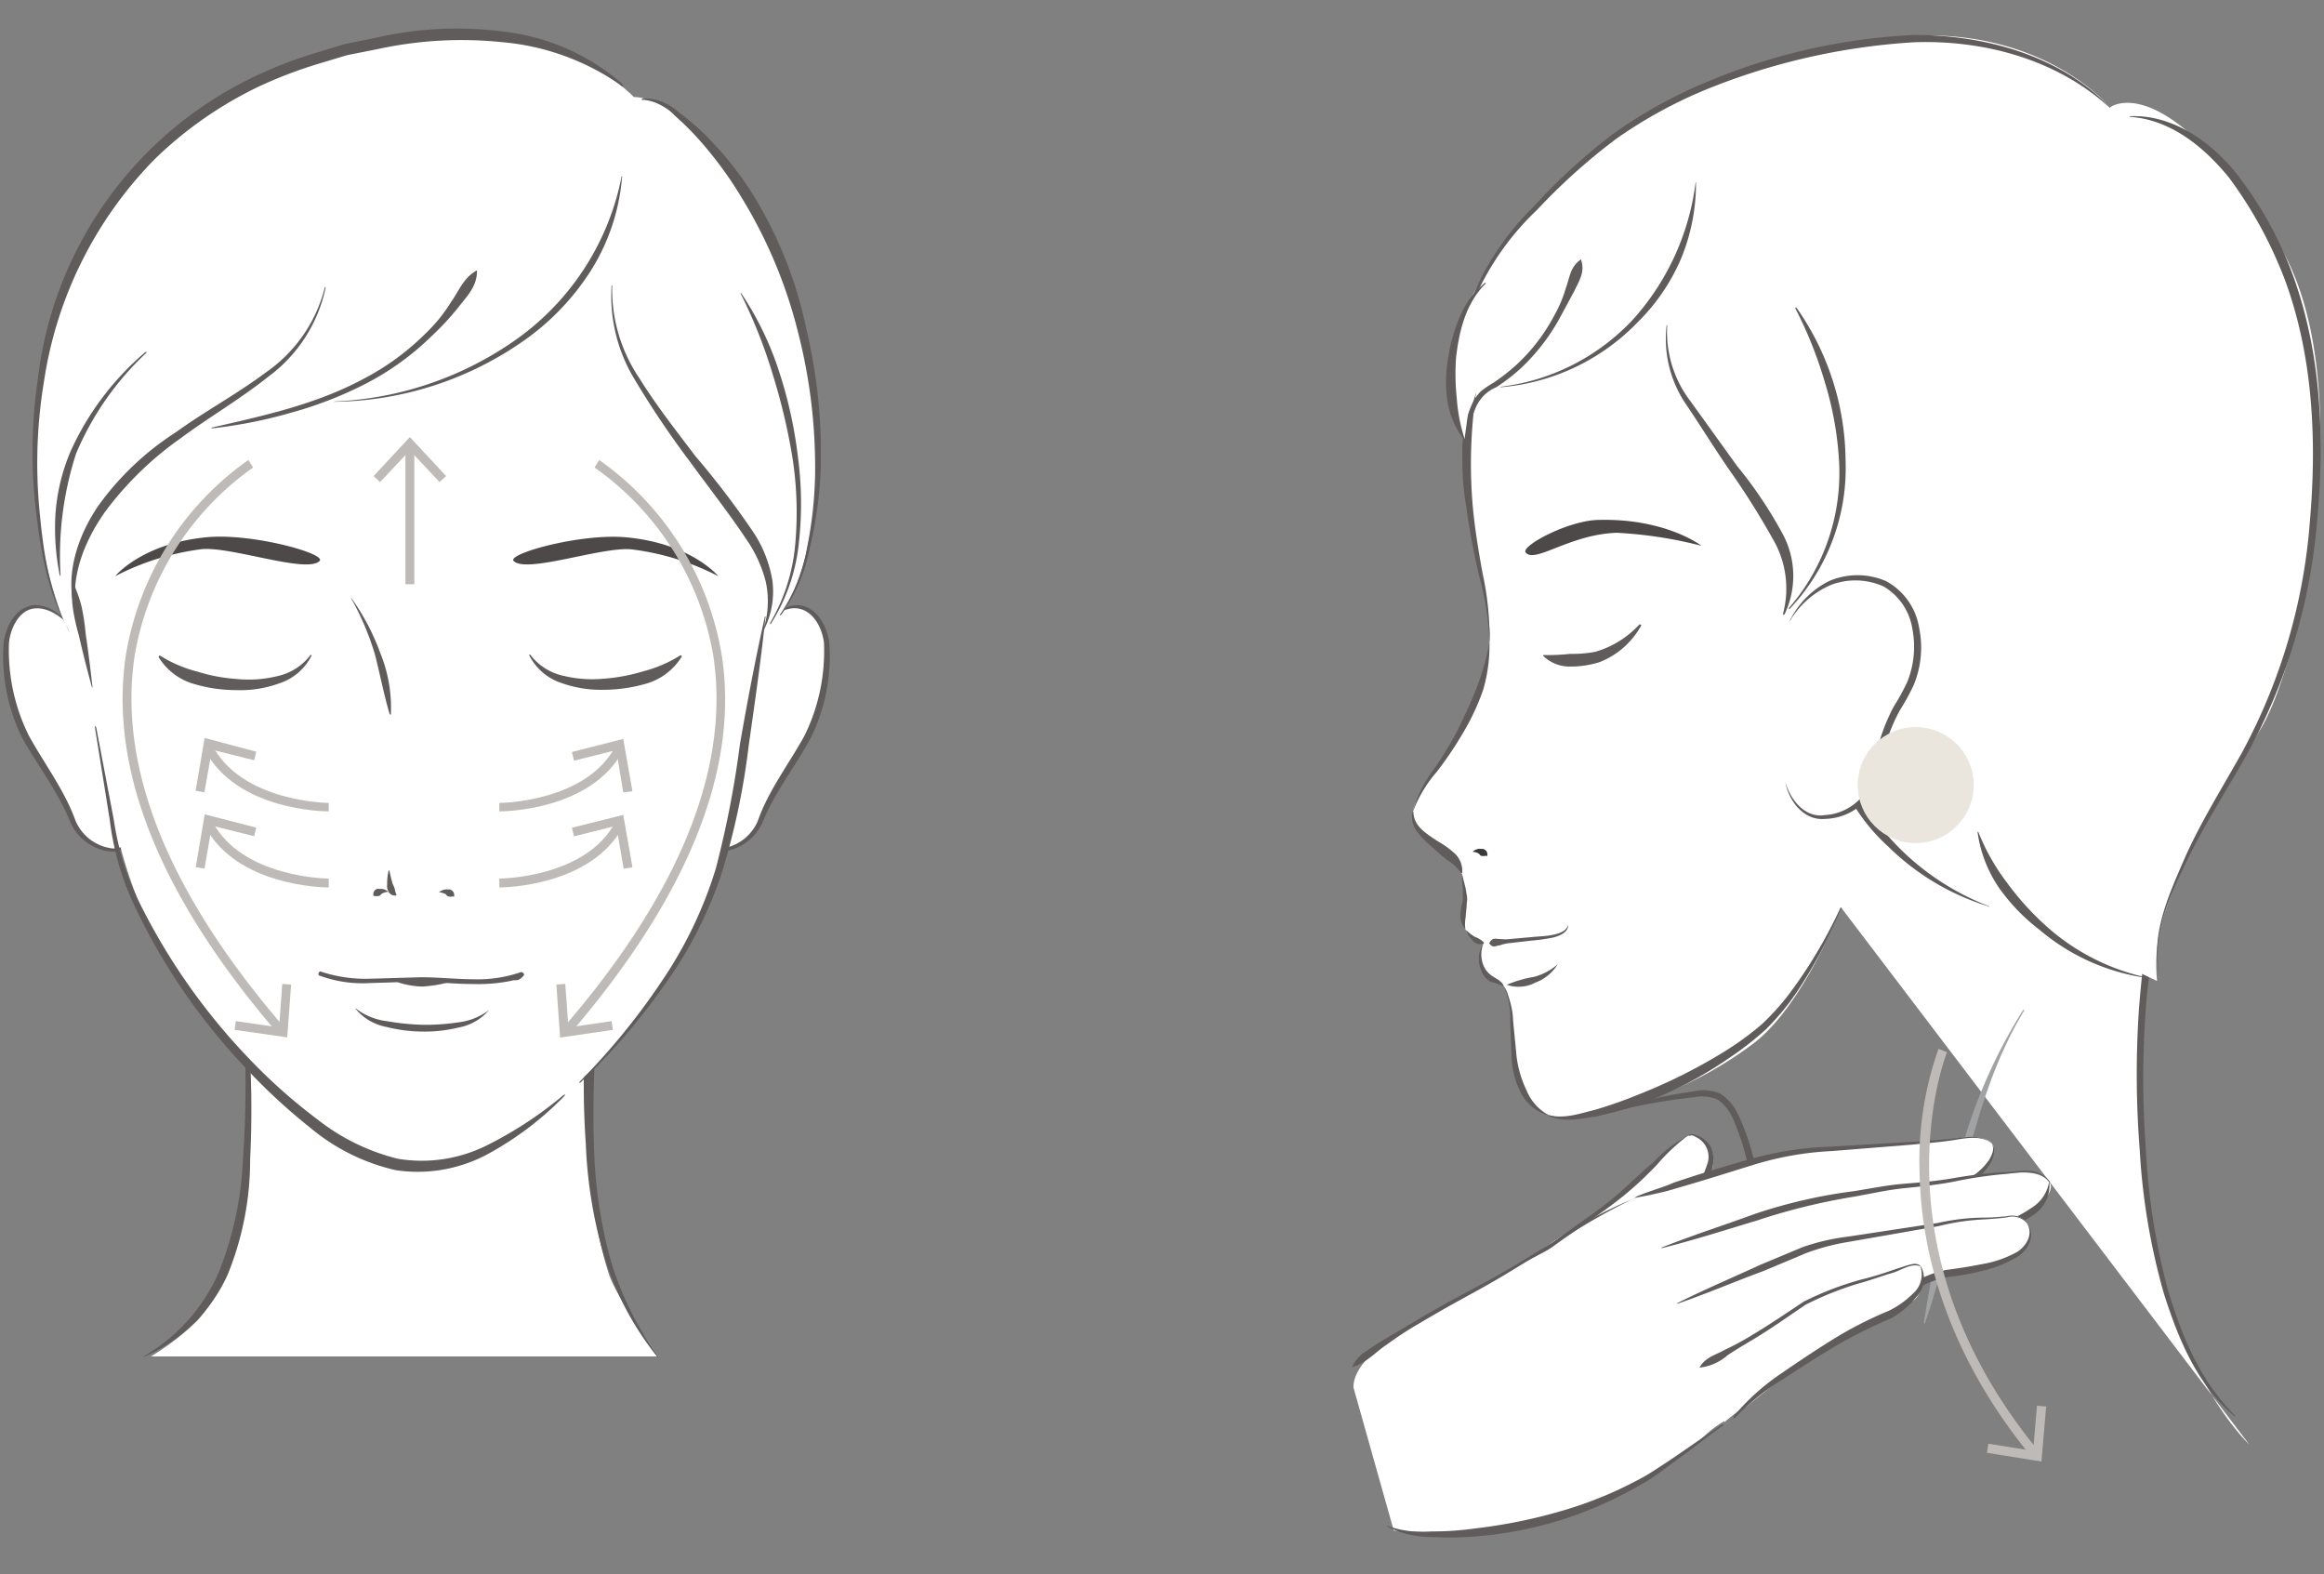 <svg xmlns="http://www.w3.org/2000/svg" xmlns:xlink="http://www.w3.org/1999/xlink" width="220" height="149" viewBox="0 0 220 149">
  <rect x="0" y="0" width="220" height="149" fill="#808080" stroke="none"/>
  <defs>
    <clipPath id="clip-path">
      <rect id="長方形_3527" data-name="長方形 3527" width="220" height="149" transform="translate(-0.3 -2.71)" fill="none"/>
    </clipPath>
    <linearGradient id="linear-gradient" x1="-39.082" y1="129.121" x2="-39.137" y2="129.121" gradientUnits="objectBoundingBox">
      <stop offset="0" stop-color="#4c4948"/>
      <stop offset="0.29" stop-color="#4c4948"/>
      <stop offset="0.68" stop-color="#565352" stop-opacity="0.729"/>
      <stop offset="1" stop-color="#5f5c5b" stop-opacity="0.102"/>
    </linearGradient>
  </defs>
  <g id="oil_STEP2" transform="translate(0.3 2.71)">
    <g id="レイヤー_1" data-name="レイヤー 1">
      <g id="グループ_3093" data-name="グループ 3093" clip-path="url(#clip-path)">
        <g id="STEP2">
          <g id="illust">
            <g id="グループ_2689" data-name="グループ 2689">
              <g id="グループ_2660" data-name="グループ 2660">
                <path id="パス_2759" data-name="パス 2759" d="M71.68,59.82s3.06-4.09,5.42-1.6c2,2.13,1.33,6.58-.32,10.79-.75,1.88-3.34,5.26-4.14,7.25-.84,2.18-2.21,4.33-4.66,4.19-2-.1-2.58-3.1-2.58-3.1" transform="translate(-0.3 -2.71)" fill="#fff"/>
                <path id="パス_2760" data-name="パス 2760" d="M65.44,77.47c.41,1.38,1.38,3.09,3,2.82a4.33,4.33,0,0,0,3.31-2.62c1-2.87,3-5.45,4.43-8.08A18.13,18.13,0,0,0,78,60.84c-.17-1.41-1-3-2.43-3.24s-2.79,1-3.8,2.12l-.08.1.07-.1c.93-1.17,2.14-2.45,3.84-2.44,1.77.17,2.67,2,2.9,3.49a17.48,17.48,0,0,1-1.78,9.13c-1.51,2.77-3.4,5.11-4.56,8a4.69,4.69,0,0,1-3.74,2.69,2.34,2.34,0,0,1-2.09-1,5.43,5.43,0,0,1-.9-2.13v-.13Z" transform="translate(-0.3 -2.71)" fill="#5f5c5b"/>
              </g>
              <g id="グループ_2661" data-name="グループ 2661">
                <path id="パス_2761" data-name="パス 2761" d="M7.17,59.82s-3.06-4.09-5.42-1.6C-.27,60.35.42,64.8,2.08,69a39.24,39.24,0,0,0,2.77,4.73,19.15,19.15,0,0,1,1.36,2.52c.84,2.18,2.21,4.33,4.67,4.19,2-.1,2.57-3.1,2.57-3.1" transform="translate(-0.3 -2.71)" fill="#fff"/>
                <path id="パス_2762" data-name="パス 2762" d="M13.42,77.47a5.31,5.31,0,0,1-.9,2.13,2.33,2.33,0,0,1-2.09,1,4.72,4.72,0,0,1-3.74-2.7c-1.16-2.92-3-5.25-4.56-8A17.48,17.48,0,0,1,.35,60.76c.23-1.5,1.14-3.31,2.9-3.49,1.71,0,2.92,1.28,3.84,2.44l.08.1-.08-.1c-1-1.08-2.33-2.25-3.8-2.12S1,59.43.85,60.83a18.19,18.19,0,0,0,1.86,8.76c1.43,2.62,3.4,5.2,4.43,8.07a4.34,4.34,0,0,0,3.31,2.62c1.59.27,2.55-1.44,3-2.82v-.12Z" transform="translate(-0.3 -2.71)" fill="#5f5c5b"/>
              </g>
              <path id="パス_2763" data-name="パス 2763" d="M57.65,120.64A37.49,37.49,0,0,1,55.93,110a98.72,98.72,0,0,1,3.46-32H19s5.39,9.44,4.37,32c-.29,6.33-1.44,11.31-4.68,15a24.92,24.92,0,0,1-4.4,3.39H62.34S58.47,123,57.65,120.64Z" transform="translate(-0.3 -2.71)" fill="#fff"/>
              <path id="パス_2764" data-name="パス 2764" d="M13.69,128.33a17,17,0,0,0,7.06-8A32.49,32.49,0,0,0,23,109.72a101.1,101.1,0,0,0-.87-22c0-.08,0-.15,0-.16a.3.3,0,0,1,.07.14,94.7,94.7,0,0,1,1.48,22,28.82,28.82,0,0,1-2.12,10.93,15.28,15.28,0,0,1-7.81,7.74c-.07,0-.15.05-.16,0S13.62,128.37,13.69,128.33Z" transform="translate(-0.3 -2.71)" fill="#5f5c5b"/>
              <path id="パス_2765" data-name="パス 2765" d="M57.3,86.75c-.37,3.57-.7,7.13-.87,10.7s-.34,7.13-.21,10.7a45.37,45.37,0,0,0,1.43,10.56,29,29,0,0,0,4.63,9.59c0,.06.07.13,0,.14s-.07,0-.12-.09a28.83,28.83,0,0,1-5-9.52,44.1,44.1,0,0,1-1.71-10.65,77.711,77.711,0,0,1,0-10.79A69.682,69.682,0,0,1,57.2,86.73c0-.08,0-.14.08-.14S57.31,86.67,57.3,86.75Z" transform="translate(-0.3 -2.71)" fill="#5f5c5b"/>
              <path id="パス_2766" data-name="パス 2766" d="M60,9.19S51.54-.29,32,4.89C17.39,8.76,10.25,18.39,8,23.14c-3,6.53-9.27,23.73.88,41.75l62.27-4s4-1.29,5.6-10.67c1.2-6.94.81-18.5-3-26.07-3.31-6.62-6.49-10.54-8.92-12.59C61.91,9,60,9.19,60,9.19Z" transform="translate(-0.3 -2.71)" fill="#fff"/>
              <path id="パス_2767" data-name="パス 2767" d="M40.75,8.93C69.35,11,75.65,30.58,74.69,45,74,55.32,72,59.52,71.26,66c-.62,5.44-2.12,15.71-5.62,22.6a53.88,53.88,0,0,1-12.16,15c-7.53,6.48-9.86,7.2-14.32,7-4.77-.18-11.68-5.84-17.31-11.65A43.28,43.28,0,0,1,11.26,79.6C9.73,73.52,7.18,60.92,5.35,52.38c-1.56-7.22-1.46-15.93,1.37-22.6C10.45,21,19.48,7.42,40.75,8.93Z" transform="translate(-0.3 -2.71)" fill="#fff"/>
              <g id="グループ_2664" data-name="グループ 2664">
                <path id="パス_2768" data-name="パス 2768" d="M6.89,55.09a12.68,12.68,0,0,1,.85,2.4A20.76,20.76,0,0,1,8.11,60c.25,1.66.45,3.32.64,5v.05c0,.05-.05,0-.05,0-.44-1.63-.86-3.25-1.23-4.89a20.2,20.2,0,0,1-.55-2.45,11.91,11.91,0,0,1-.09-2.53h0Z" transform="translate(-0.3 -2.71)" fill="#5f5c5b"/>
                <path id="パス_2769" data-name="パス 2769" d="M9.12,68.92l1.65,8.66a26.41,26.41,0,0,0,2.66,8.31,59.31,59.31,0,0,0,10.09,14.25,52,52,0,0,0,6.51,5.8,20.09,20.09,0,0,0,7.63,3.74,13.78,13.78,0,0,0,8.29-1.2,36.709,36.709,0,0,0,7.31-4.76c.11-.09.21-.13.23-.11s-.05.11-.14.21a30.32,30.32,0,0,1-7.07,5.36,14,14,0,0,1-8.82,1.58,19.25,19.25,0,0,1-8.07-4,55.741,55.741,0,0,1-6.5-6.07,58.52,58.52,0,0,1-10-14.62,26.36,26.36,0,0,1-2.5-8.47L9,68.94v-.25A.418.418,0,0,1,9.12,68.92Z" transform="translate(-0.3 -2.71)" fill="#5f5c5b"/>
                <path id="パス_2770" data-name="パス 2770" d="M54.91,102.35A63.86,63.86,0,0,0,62.56,93a39.62,39.62,0,0,0,5.2-10.78,94.7,94.7,0,0,0,2.29-11.81c.7-4,1.44-7.94,2.32-11.88,0-.09,0-.16.08-.16s0,.08,0,.17c-.42,4-1,8-1.57,12a68.85,68.85,0,0,1-2.49,11.89,38.84,38.84,0,0,1-5.5,10.81A61.26,61.26,0,0,1,55,102.42c-.07.06-.13.1-.15.08S54.85,102.42,54.91,102.35Z" transform="translate(-0.3 -2.71)" fill="#5f5c5b"/>
                <path id="パス_2771" data-name="パス 2771" d="M6.47,59.59C4.47,56.06,3.82,52,3.36,48a47.58,47.58,0,0,1,.22-12.1A36.4,36.4,0,0,1,24,7.29a40.77,40.77,0,0,1,5.68-2.22l2.92-.89,3-.61A34.31,34.31,0,0,1,47.74,3,20.72,20.72,0,0,1,58.81,7.85c.13.13.21.27.18.3s-.17,0-.31-.15A23.1,23.1,0,0,0,47.62,4a37.3,37.3,0,0,0-11.83.64l-2.93.58L30,6.08a42.521,42.521,0,0,0-5.56,2.14A37.23,37.23,0,0,0,14.71,15,38,38,0,0,0,4.18,36a47.429,47.429,0,0,0-.47,12c.36,4,.9,8.05,2.76,11.64l.16.29Z" transform="translate(-0.3 -2.71)" fill="#5f5c5b"/>
                <path id="パス_2772" data-name="パス 2772" d="M60.86,9.32a4.72,4.72,0,0,1,3.26,1.2,24,24,0,0,1,2.66,2.27,31.84,31.84,0,0,1,4.38,5.44,39.36,39.36,0,0,1,5.17,12.91,50.47,50.47,0,0,1,1.34,13.8,38,38,0,0,1-1,6.87A16,16,0,0,1,74,58.13c-.06.08-.13.13-.16.11s0-.1.08-.19a16.07,16.07,0,0,0,2.5-6.32,38,38,0,0,0,.74-6.81,51.31,51.31,0,0,0-1.64-13.57,45.32,45.32,0,0,0-5.25-12.54,36.56,36.56,0,0,0-4-5.48,26.212,26.212,0,0,0-2.42-2.41,4.6,4.6,0,0,0-2.91-1.47h-.2C60.73,9.45,60.75,9.35,60.86,9.32Z" transform="translate(-0.3 -2.71)" fill="#5f5c5b"/>
                <g id="グループ_2663" data-name="グループ 2663">
                  <g id="グループ_2662" data-name="グループ 2662">
                    <path id="パス_2773" data-name="パス 2773" d="M39.8,92.66a12.27,12.27,0,0,0-1.48.24,4.079,4.079,0,0,0-.69.06,7.86,7.86,0,0,0,2.31.42,12.16,12.16,0,0,0,2.87-.5,12.29,12.29,0,0,1-1.49-.09A12.811,12.811,0,0,0,39.8,92.66Z" transform="translate(-0.3 -2.71)" fill="#5f5c5b"/>
                  </g>
                </g>
                <path id="パス_2774" data-name="パス 2774" d="M31.71,38a32.14,32.14,0,0,0,17.34-6,24.76,24.76,0,0,0,9.77-15.18c0-.07,0-.12.06-.12s0,.06,0,.14a19.61,19.61,0,0,1-3,8.86,23.5,23.5,0,0,1-6.56,6.73,31.84,31.84,0,0,1-17.64,5.6h-.13A.619.619,0,0,1,31.71,38Z" transform="translate(-0.3 -2.71)" fill="#5f5c5b"/>
                <path id="パス_2775" data-name="パス 2775" d="M20.1,40.46c4.9-1.12,9.85-2.2,14.27-4.58a24,24,0,0,0,6-4.4,14.47,14.47,0,0,0,2.33-2.9c.73-1,1.12-2.2,2.34-2.93l.11-.06v.11c0,1.44-1,2.4-1.76,3.39a26.4,26.4,0,0,1-2.61,2.8,25.8,25.8,0,0,1-6.18,4.44,37,37,0,0,1-7.07,2.74,44.491,44.491,0,0,1-7.42,1.47H20C19.99,40.54,20.05,40.47,20.1,40.46Z" transform="translate(-0.3 -2.71)" fill="#5f5c5b"/>
                <path id="パス_2776" data-name="パス 2776" d="M72.29,59.5a8.69,8.69,0,0,0,.2-4.44,12.42,12.42,0,0,0-1.83-4c-1.66-2.5-3.57-4.92-5.38-7.41A86.1,86.1,0,0,1,60.13,36a15.18,15.18,0,0,1-2.24-8.86c0-.07,0-.13.06-.13a.16.16,0,0,1,0,.13,15,15,0,0,0,2.55,8.62c1.6,2.58,3.5,5,5.35,7.44a80,80,0,0,1,5.59,7.36,11.84,11.84,0,0,1,1.68,4.41,8,8,0,0,1-.78,4.6.119.119,0,0,1-.09.11C72.23,59.68,72.27,59.57,72.29,59.5Z" transform="translate(-0.3 -2.71)" fill="#5f5c5b"/>
                <path id="パス_2777" data-name="パス 2777" d="M7.07,57.65c-.94-3.36.35-7,2.23-9.77a27,27,0,0,1,7.4-7c2.76-2,5.74-3.58,8.41-5.59a13.89,13.89,0,0,0,5.62-8,.134.134,0,0,1,.08-.13c.02,0,0,.07,0,.14a14.08,14.08,0,0,1-5.43,8.37c-2.66,2.12-5.6,3.82-8.29,5.82A31.55,31.55,0,0,0,10,48.37C8.13,51,6.72,54.26,7.17,57.62v.15S7.08,57.72,7.07,57.65Z" transform="translate(-0.3 -2.71)" fill="#5f5c5b"/>
                <path id="パス_2778" data-name="パス 2778" d="M5.65,54.43a22.62,22.62,0,0,1-.39-5.92,18.62,18.62,0,0,1,1.42-5.79,26.83,26.83,0,0,1,7.1-9.41h.08c.01,0,0,0,0,.08A27.78,27.78,0,0,0,7.2,42.94,31.39,31.39,0,0,0,5.73,54.42s0,.08,0,.09S5.66,54.48,5.65,54.43Z" transform="translate(-0.3 -2.71)" fill="#5f5c5b"/>
                <path id="パス_2779" data-name="パス 2779" d="M70.17,27.76a29.72,29.72,0,0,1,3.57,7.37,41.3,41.3,0,0,1,1.78,8,33.58,33.58,0,0,1,.11,8.2A17.59,17.59,0,0,1,73,59a.084.084,0,0,1-.09.08c-.02-.01,0-.06,0-.12a17.8,17.8,0,0,0,2.39-7.68,33.64,33.64,0,0,0-.3-8.07,57.738,57.738,0,0,0-1.88-7.87,47.47,47.47,0,0,0-3-7.54c0-.05,0-.11,0-.12A.939.939,0,0,0,70.17,27.76Z" transform="translate(-0.3 -2.71)" fill="#5f5c5b"/>
              </g>
              <path id="パス_2780" data-name="パス 2780" d="M36.89,67.61c-.56-1.9-.91-3.77-1.39-5.64a25.87,25.87,0,0,0-2.26-5.34v-.05A21.85,21.85,0,0,1,36,61.81a13.68,13.68,0,0,1,1,5.79.05.05,0,0,1,0,.05Z" transform="translate(-0.3 -2.71)" fill="#5f5c5b"/>
              <path id="パス_2781" data-name="パス 2781" d="M49.61,92.29a1.36,1.36,0,0,1-.55.46c-.21.06-.45,0-.64.08-.41.09-.81.15-1.22.2a15.588,15.588,0,0,1-2.46.11c-1.63,0-3.26-.18-4.86-.24L35,93.05a11.73,11.73,0,0,1-4.84-.74.33.33,0,0,1,.14-.37,13.52,13.52,0,0,0,4.72.7l4.85-.14c1.63,0,3.24.18,4.85.19A12.71,12.71,0,0,0,49.36,92a.48.48,0,0,1,.17.1.2.2,0,0,1,.08.19Z" transform="translate(-0.3 -2.71)" fill="#5f5c5b"/>
              <g id="グループ_2665" data-name="グループ 2665">
                <path id="パス_2782" data-name="パス 2782" d="M33.66,95.44a6,6,0,0,0,3,1.22A22.721,22.721,0,0,0,40,97a20.14,20.14,0,0,0,3.29-.22,6,6,0,0,0,3-1.17h0a5,5,0,0,1-2.93,1.66,13.43,13.43,0,0,1-3.4.37,14.39,14.39,0,0,1-3.39-.44,5,5,0,0,1-2.91-1.71h0Z" transform="translate(-0.3 -2.71)" fill="#5f5c5b"/>
              </g>
              <g id="グループ_2666" data-name="グループ 2666">
                <path id="パス_2784" data-name="パス 2784" d="M37.5,84.76a.69.69,0,0,1-.71-.34,1.16,1.16,0,0,1-.14-.71,5.26,5.26,0,0,1,.14-1.31h.07c.09.43.19.85.3,1.23a3.89,3.89,0,0,1,.21.51,2.16,2.16,0,0,0,.16.55h0Z" transform="translate(-0.3 -2.71)" fill="#5f5c5b"/>
              </g>
              <g id="グループ_2667" data-name="グループ 2667">
                <path id="パス_2785" data-name="パス 2785" d="M42.89,84.85c-.45.06-.55,0-.67-.19a1.41,1.41,0,0,0-.66-.2h0a1.11,1.11,0,0,1,.84-.27.52.52,0,0,1,.59.44.65.65,0,0,1,0,.24h0Z" transform="translate(-0.3 -2.71)" fill="#5f5c5b"/>
              </g>
              <g id="グループ_2668" data-name="グループ 2668">
                <path id="パス_2786" data-name="パス 2786" d="M35.37,84.8a.51.51,0,0,1,.32-.66.65.65,0,0,1,.24,0,1.08,1.08,0,0,1,.84.28h0a1.3,1.3,0,0,0-.66.19c-.11.17-.22.25-.67.2h0Z" transform="translate(-0.3 -2.71)" fill="#5f5c5b"/>
              </g>
              <g id="グループ_2678" data-name="グループ 2678">
                <g id="グループ_2677" data-name="グループ 2677">
                  <g id="グループ_2676" data-name="グループ 2676">
                    <g id="グループ_2675" data-name="グループ 2675">
                      <g id="グループ_2674" data-name="グループ 2674">
                        <g id="グループ_2673" data-name="グループ 2673">
                          <g id="グループ_2672" data-name="グループ 2672">
                            <g id="グループ_2671" data-name="グループ 2671">
                              <g id="グループ_2670" data-name="グループ 2670">
                                <g id="グループ_2669" data-name="グループ 2669">
                                  <path id="パス_2787" data-name="パス 2787" d="M64.51,62.19a5.85,5.85,0,0,1-3.27,2.5,14.67,14.67,0,0,1-4.06.6,11.15,11.15,0,0,1-4-.63,5.26,5.26,0,0,1-3.07-2.61.06.06,0,0,1,0-.08.07.07,0,0,1,.09,0,5.35,5.35,0,0,0,3.15,2,11.57,11.57,0,0,0,3.8.27,17.11,17.11,0,0,0,3.75-.7,12.41,12.41,0,0,0,3.49-1.5.11.11,0,0,1,.1,0,.1.1,0,0,1,.02.15Z" transform="translate(-0.3 -2.71)" fill="#5f5c5b"/>
                                </g>
                              </g>
                            </g>
                          </g>
                        </g>
                      </g>
                    </g>
                  </g>
                </g>
              </g>
              <g id="グループ_2688" data-name="グループ 2688">
                <g id="グループ_2687" data-name="グループ 2687">
                  <g id="グループ_2686" data-name="グループ 2686">
                    <g id="グループ_2685" data-name="グループ 2685">
                      <g id="グループ_2684" data-name="グループ 2684">
                        <g id="グループ_2683" data-name="グループ 2683">
                          <g id="グループ_2682" data-name="グループ 2682">
                            <g id="グループ_2681" data-name="グループ 2681">
                              <g id="グループ_2680" data-name="グループ 2680">
                                <g id="グループ_2679" data-name="グループ 2679">
                                  <path id="パス_2788" data-name="パス 2788" d="M15.19,62.08a12.32,12.32,0,0,0,3.5,1.49,15.91,15.91,0,0,0,3.75.7,11.3,11.3,0,0,0,3.8-.27,5.33,5.33,0,0,0,3.15-2,.1.1,0,0,1,.09,0,.07.07,0,0,1,0,.08,5.19,5.19,0,0,1-3.07,2.61,10.74,10.74,0,0,1-4.05.63,14,14,0,0,1-4.06-.6,5.76,5.76,0,0,1-3.27-2.5.08.08,0,0,1,0-.09.1.1,0,0,1,.16-.05Z" transform="translate(-0.3 -2.71)" fill="#5f5c5b"/>
                                </g>
                              </g>
                            </g>
                          </g>
                        </g>
                      </g>
                    </g>
                  </g>
                </g>
              </g>
              <path id="パス_2880" data-name="パス 2880" d="M59.28,50.86C55,50.46,48,52.41,48.62,53.09,49.8,54.33,57,51.71,59.79,52A24.24,24.24,0,0,1,68,54.54S65.46,51.43,59.28,50.86Z" transform="translate(-0.3 -2.71)" fill="#4c4948"/>
              <g id="グループ_2755" data-name="グループ 2755">
                <g id="グループ_2425" data-name="グループ 2425">
                  <path id="パス_2210" data-name="パス 2210" d="M19.59,50.85c4.31-.4,11.31,1.56,10.67,2.24-1.19,1.24-8.35-1.38-11.17-1.11a24.36,24.36,0,0,0-8.19,2.56S13.41,51.43,19.59,50.85Z" transform="translate(-0.3 -2.71)" fill="url(#linear-gradient)"/>
                </g>
              </g>
            </g>
            <g id="グループ_2691" data-name="グループ 2691">
              <path id="パス_2790" data-name="パス 2790" d="M47.27,76.8h0V76h0c.09,0,8.22-.06,11-5.38L59,71C56,76.73,47.68,76.8,47.27,76.8Z" transform="translate(-0.3 -2.71)" fill="#bebab7"/>
              <g id="グループ_2690" data-name="グループ 2690">
                <path id="パス_2791" data-name="パス 2791" d="M59.87,74.9,59,75l-.66-4-4,1-.2-.82L59,69.94Z" transform="translate(-0.3 -2.71)" fill="#bebab7"/>
              </g>
            </g>
            <g id="グループ_2699" data-name="グループ 2699">
              <g id="グループ_2693" data-name="グループ 2693">
                <path id="パス_2792" data-name="パス 2792" d="M47.27,84h0v-.84h0c.09,0,8.22-.06,11-5.38l.75.38C56,83.91,47.68,84,47.27,84Z" transform="translate(-0.3 -2.71)" fill="#bebab7"/>
                <g id="グループ_2692" data-name="グループ 2692">
                  <path id="パス_2793" data-name="パス 2793" d="M59.87,82.09l-.83.14-.7-4.07-4,1-.2-.81L59,77.13Z" transform="translate(-0.3 -2.71)" fill="#bebab7"/>
                </g>
              </g>
              <g id="グループ_2698" data-name="グループ 2698">
                <g id="グループ_2695" data-name="グループ 2695">
                  <path id="パス_2794" data-name="パス 2794" d="M31.12,76.8c-.41,0-8.73-.07-11.74-5.83l.74-.39C22.91,75.9,31,76,31.12,76v.84Z" transform="translate(-0.3 -2.71)" fill="#bebab7"/>
                  <g id="グループ_2694" data-name="グループ 2694">
                    <path id="パス_2795" data-name="パス 2795" d="M24.26,71.15l-.2.81-4-1L19.35,75l-.83-.15.85-5Z" transform="translate(-0.3 -2.71)" fill="#bebab7"/>
                  </g>
                </g>
                <g id="グループ_2697" data-name="グループ 2697">
                  <path id="パス_2796" data-name="パス 2796" d="M31.12,84c-.41,0-8.73-.08-11.74-5.83l.74-.39c2.79,5.32,10.92,5.38,11,5.38Z" transform="translate(-0.3 -2.71)" fill="#bebab7"/>
                  <g id="グループ_2696" data-name="グループ 2696">
                    <path id="パス_2797" data-name="パス 2797" d="M24.26,78.34l-.2.81-4-1-.7,4.07-.83-.14.85-5Z" transform="translate(-0.3 -2.71)" fill="#bebab7"/>
                  </g>
                </g>
              </g>
            </g>
            <g id="グループ_2701" data-name="グループ 2701">
              <rect id="長方形_3311" data-name="長方形 3311" width="0.84" height="13.02" transform="translate(38.08 39.57)" fill="#bebab7"/>
              <g id="グループ_2700" data-name="グループ 2700">
                <path id="パス_2798" data-name="パス 2798" d="M42.23,45.06l-.62.57-2.81-3-2.82,3-.61-.57,3.43-3.69Z" transform="translate(-0.3 -2.71)" fill="#bebab7"/>
              </g>
            </g>
            <g id="グループ_2756" data-name="グループ 2756">
              <g id="グループ_2704" data-name="グループ 2704">
                <path id="パス_2802" data-name="パス 2802" d="M22.21,97.48l.12-.83,4.09.6.3-4.12.84.06-.37,5Z" transform="translate(-0.3 -2.71)" fill="#bebab7"/>
              </g>
              <path id="パス_2801" data-name="パス 2801" d="M26.28,97.8c-11.17-13-16-25-14.36-35.83A28.22,28.22,0,0,1,23.51,43.54l.45.71A27.4,27.4,0,0,0,12.74,62.11C11.16,72.67,15.92,84.5,26.91,97.25Z" transform="translate(-0.3 -2.71)" fill="#bebab7"/>
            </g>
            <g id="グループ_2757" data-name="グループ 2757">
              <path id="パス_2799" data-name="パス 2799" d="M54,97.8l-.64-.56c11-12.75,15.76-24.57,14.17-35.13A27.38,27.38,0,0,0,56.28,44.25l.44-.71A28.21,28.21,0,0,1,68.32,62C70,72.79,65.12,84.84,54,97.8Z" transform="translate(-0.3 -2.71)" fill="#bebab7"/>
              <g id="グループ_2702" data-name="グループ 2702">
                <path id="パス_2800" data-name="パス 2800" d="M52.67,93.19l.84-.06.3,4.12,4.09-.6.12.83-5,.73Z" transform="translate(-0.3 -2.71)" fill="#bebab7"/>
              </g>
            </g>
          </g>
          <g id="illust-2">
            <g id="グループ_2655" data-name="グループ 2655">
              <g id="グループ_2643" data-name="グループ 2643">
                <g id="グループ_2628" data-name="グループ 2628">
                  <path id="パス_2701" data-name="パス 2701" d="M150.72,105.77a43.68,43.68,0,0,1,9.55-2.46,4.08,4.08,0,0,1,2.58.21,4.68,4.68,0,0,1,1.7,2,21.39,21.39,0,0,1,1.58,4.73,52.181,52.181,0,0,1,1.42,9.79c-.06,3.35-1,6.52-1.46,9.76l.58-4.89a28.2,28.2,0,0,0,.39-4.86,58.479,58.479,0,0,0-1.57-9.65,23.281,23.281,0,0,0-1.48-4.6,4.2,4.2,0,0,0-1.44-1.74,4,4,0,0,0-2.24-.2,56.078,56.078,0,0,0-9.61,1.91Z" transform="translate(-0.3 -2.71)" fill="#5f5c5b"/>
                  <g id="グループ_2625" data-name="グループ 2625">
                    <path id="パス_2702" data-name="パス 2702" d="M140.37,79.34a1.5,1.5,0,0,0-2.1-.25l-.1.09" transform="translate(-0.3 -2.71)" fill="#fff"/>
                    <path id="パス_2703" data-name="パス 2703" d="M138.16,79.17a1.42,1.42,0,0,1,1.15-.5,1,1,0,0,1,1.06.65h0a1.73,1.73,0,0,0-2.17-.15h0Z" transform="translate(-0.3 -2.71)" fill="#090909"/>
                  </g>
                  <g id="グループ_2626" data-name="グループ 2626">
                    <path id="パス_2704" data-name="パス 2704" d="M174.28,85.89s-3.42,9-8.1,12.73a35.64,35.64,0,0,1-17.9,7.15c-3.55.18-4.74-3.5-4.93-5.75-.22-2.71-.22-5.91-1-6.66s-1.27-.36-1.9-1.43a2.76,2.76,0,0,1,0-2.7,2.293,2.293,0,0,1-1.69-1.18,1.47,1.47,0,0,1-.17-1.52,13,13,0,0,0-.26-3.88c-.22-1.12-1-1.55-3-3.13-1.82-1.4-2-2.47-1-4.16,1.41-2.42,2.74-3.66,4.41-7A17.39,17.39,0,0,0,141,60.81c.45-4.05-4-13.84-1.35-24.3a34.1,34.1,0,0,1,12.14-18.9c8.43-7,24.34-13.59,44.55-5.73s22,25.51,20.64,39.35c-1.32,13-7.64,23.16-11.2,30.83s-3.66,20.25-2.65,30.16c1.73,17,9.79,24.5,9.79,24.5" transform="translate(-0.3 -2.71)" fill="#fff"/>
                  </g>
                  <g id="グループ_2627" data-name="グループ 2627">
                    <path id="パス_2705" data-name="パス 2705" d="M206.07,82.2l-.6-.28c.68-1.47,1.47-3,2.3-4.69,3.48-6.93,7.81-15.56,8.87-26,1.32-13-1.42-30.25-22-38.25C173,4.51,158.61,12.41,152,17.87a33.374,33.374,0,0,0-11.68,17.38l-.64-.18c2-7.15,5.72-12.6,11.9-17.71,6.72-5.56,21.3-13.6,43.34-5,20.93,8.12,23.72,25.64,22.38,38.9-1.07,10.6-5.43,19.3-8.94,26.27C207.53,79.18,206.75,80.74,206.07,82.2Z" transform="translate(-0.3 -2.71)" fill="#3b3938"/>
                  </g>
                </g>
                <g id="グループ_2629" data-name="グループ 2629">
                  <path id="パス_2706" data-name="パス 2706" d="M140.68,81c-.45.07-.55,0-.65-.17a1.1,1.1,0,0,0-.63-.2h0a1,1,0,0,1,.82-.28.51.51,0,0,1,.57.42.57.57,0,0,1,0,.26h0Z" transform="translate(-0.3 -2.71)" fill="#3b3938"/>
                </g>
                <path id="パス_2707" data-name="パス 2707" d="M182.12,125.14c.43-2.56.86-5.11,1.36-7.66s1.19-5,1.9-7.56a49.82,49.82,0,0,1,6.12-14.29s.08-.08.1-.06,0,.06,0,.12c-2.7,4.44-4.22,9.43-5.5,14.42s-2.1,10.14-3.86,15.06c0,.06,0,.1-.08.09S182.11,125.2,182.12,125.14Z" transform="translate(-0.3 -2.71)" fill="#a1a2a3"/>
                <path id="パス_2708" data-name="パス 2708" d="M205.77,82.06a11.9,11.9,0,0,1-.69,3.34l-.87,3.24a38.618,38.618,0,0,0-1.07,6.67,91.468,91.468,0,0,0,0,13.55,63.5,63.5,0,0,0,2.12,13.36c1.29,4.28,3.08,8.61,6.34,11.78l-.05.06c-3.57-2.95-5.38-7.42-6.73-11.7a62,62,0,0,1-2.26-13.46,91.333,91.333,0,0,1-.06-13.64c.19-2.27.42-4.54.77-6.81a22.8,22.8,0,0,1,.8-3.36A7,7,0,0,1,205.77,82.06Z" transform="translate(-0.3 -2.71)" fill="#5f5c5b"/>
                <path id="パス_2709" data-name="パス 2709" d="M141,60.8a27.41,27.41,0,0,0-1-6.36c-.47-2.11-.91-4.24-1.18-6.4A24.35,24.35,0,0,1,140,35.14h.08a46.57,46.57,0,0,0-.66,12.8c.2,2.14.55,4.27.94,6.39A28,28,0,0,1,141,60.8Z" transform="translate(-0.3 -2.71)" fill="#5f5c5b"/>
                <path id="パス_2710" data-name="パス 2710" d="M133.72,76.83a12.23,12.23,0,0,1,2-4A33.68,33.68,0,0,0,138,69.08c.63-1.32,1.28-2.66,1.8-4a25.182,25.182,0,0,0,1.2-4.27h0a15,15,0,0,1-.59,4.46,21.93,21.93,0,0,1-1.9,4.08A34.439,34.439,0,0,1,136,73.07a12.34,12.34,0,0,0-2.25,3.77Z" transform="translate(-0.3 -2.71)" fill="#5f5c5b"/>
                <path id="パス_2711" data-name="パス 2711" d="M138.33,82.66a4.13,4.13,0,0,0-1.3-1.23,18.8,18.8,0,0,1-1.45-1.25,9,9,0,0,1-1.4-1.42,2.32,2.32,0,0,1-.47-1.93h.09c0,1.35,1.2,2.06,2.23,2.75a9.429,9.429,0,0,1,1.6,1.13,2.27,2.27,0,0,1,.79,1.92Z" transform="translate(-0.3 -2.71)" fill="#5f5c5b"/>
                <path id="パス_2712" data-name="パス 2712" d="M138.78,88.06a2.09,2.09,0,0,1-.53-1.35,4.56,4.56,0,0,1,.22-1.41h0a2.821,2.821,0,0,0,0-.58v-.67l-.13-1.36h.05l.34,1.33.12.69a2,2,0,0,1,0,.78h0c0,.43-.09.89-.1,1.32a3.4,3.4,0,0,0,0,1.31Z" transform="translate(-0.3 -2.71)" fill="#5f5c5b"/>
                <path id="パス_2713" data-name="パス 2713" d="M140.49,89.26a.84.84,0,0,1-1.1-.26,2.77,2.77,0,0,1-.61-.94h.05a3.58,3.58,0,0,0,.82.63,2.13,2.13,0,0,1,.84.54Z" transform="translate(-0.3 -2.71)" fill="#5f5c5b"/>
                <path id="パス_2714" data-name="パス 2714" d="M142.37,93.38a5.4,5.4,0,0,0-1.22-.44,1.89,1.89,0,0,1-.94-1.1,2.77,2.77,0,0,1,.26-2.63h0a2.75,2.75,0,0,0,.08,2.42,2.17,2.17,0,0,0,.79.8c.31.22.84.44,1,.88Z" transform="translate(-0.3 -2.71)" fill="#5f5c5b"/>
                <path id="パス_2715" data-name="パス 2715" d="M146.64,105.58a4.21,4.21,0,0,1-2.68-2.16,8,8,0,0,1-.87-3.38l-.13-3.4a7.15,7.15,0,0,0-.6-3.26h0a7.27,7.27,0,0,1,.88,3.28l.33,3.38a10.29,10.29,0,0,0,.92,3.12,4.74,4.74,0,0,0,2.12,2.4Z" transform="translate(-0.3 -2.71)" fill="#5f5c5b"/>
                <path id="パス_2716" data-name="パス 2716" d="M174.32,85.91a45.39,45.39,0,0,1-4.23,8,23.749,23.749,0,0,1-2.9,3.5,29.431,29.431,0,0,1-3.6,2.8,37.37,37.37,0,0,1-8.05,4.2,31.671,31.671,0,0,1-4.38,1.24c-1.46.25-3.07.6-4.52,0v-.09c1.46.36,2.92-.16,4.34-.51a41,41,0,0,0,4.2-1.48,51,51,0,0,0,8-4,28,28,0,0,0,3.6-2.62,22.69,22.69,0,0,0,2.93-3.33,45.33,45.33,0,0,0,4.53-7.73Z" transform="translate(-0.3 -2.71)" fill="#5f5c5b"/>
                <g id="グループ_2639" data-name="グループ 2639">
                  <g id="グループ_2638" data-name="グループ 2638">
                    <g id="グループ_2637" data-name="グループ 2637">
                      <g id="グループ_2636" data-name="グループ 2636">
                        <g id="グループ_2635" data-name="グループ 2635">
                          <g id="グループ_2634" data-name="グループ 2634">
                            <g id="グループ_2633" data-name="グループ 2633">
                              <g id="グループ_2632" data-name="グループ 2632">
                                <g id="グループ_2631" data-name="グループ 2631">
                                  <g id="グループ_2630" data-name="グループ 2630">
                                    <path id="パス_2717" data-name="パス 2717" d="M155.37,59.19a7.64,7.64,0,0,1-4,3.5,9.1,9.1,0,0,1-2.7.4,3.54,3.54,0,0,1-2.57-1,.08.08,0,0,1,0-.09h.07a18.409,18.409,0,0,0,2.46-.11,11.43,11.43,0,0,0,2.41-.2,9.16,9.16,0,0,0,4.15-2.58.1.1,0,0,1,.09,0S155.39,59.17,155.37,59.19Z" transform="translate(-0.3 -2.71)" fill="#5f5c5b"/>
                                  </g>
                                </g>
                              </g>
                            </g>
                          </g>
                        </g>
                      </g>
                    </g>
                  </g>
                </g>
                <path id="パス_2719" data-name="パス 2719" d="M148.44,87.4c.14.85-.86,1.21-1.46,1.35a17.549,17.549,0,0,1-2,.28l-2,.23a3.72,3.72,0,0,0-1,.22c-.34,0-.66.33-1-.2h0c.29-.6.65-.39,1-.4a4.44,4.44,0,0,0,1,0l2-.18c.68-.07,1.37-.08,2-.21s1.34-.35,1.48-1h0A.638.638,0,0,0,148.44,87.4Z" transform="translate(-0.3 -2.71)" fill="#5f5c5b"/>
                <g id="グループ_2640" data-name="グループ 2640">
                  <path id="パス_2720" data-name="パス 2720" d="M142.74,93.17a11.411,11.411,0,0,1,2.49-.71,5.54,5.54,0,0,0,2.23-1.19h0a4.2,4.2,0,0,1-2.1,1.73,3.43,3.43,0,0,1-2.7.22h0a.08.08,0,0,1,.08-.05Z" transform="translate(-0.3 -2.71)" fill="#5f5c5b"/>
                </g>
                <path id="パス_2721" data-name="パス 2721" d="M199.74,10.17S191.65.28,174.55,4.33C153.63,9.28,149.53,15.48,145,20s-8.32,12.26-7.43,15.86S139,39.55,139,39.55s2.92-10.35,5.62-11.25,10.8-2.25,10.8-2.25,4.5,2.25,9.9,10.8,11.25,25.2,11.25,25.2,1.35,13,4.05,17.09S204.2,92.85,204.2,92.85a15.14,15.14,0,0,1,.83-6.74c1.9-5.63,4.1-8.78,8.83-16.88,4.05-6.3,9.85-33.62,1.63-46.47C204.81,6.11,199.74,10.17,199.74,10.17Z" transform="translate(-0.3 -2.71)" fill="#fff"/>
                <path id="パス_2722" data-name="パス 2722" d="M204.49,92.51c-1-3.83.75-7.66,2.25-11.11s3.62-6.81,5.49-10.16a54.49,54.49,0,0,0,6.43-21.85c.66-7.59.32-15.44-2.25-22.6a40,40,0,0,0-5.42-10c-2.34-2.86-5.5-5.48-9.37-5.73V11c4-.18,7.59,2.36,10,5.31a35.631,35.631,0,0,1,5.6,10.2c2.58,7.4,2.84,15.32,2.11,23a55,55,0,0,1-6.69,22c-1.89,3.36-4,6.61-5.64,10S203.6,88.66,204.49,92.51Z" transform="translate(-0.3 -2.71)" fill="#5f5c5b"/>
                <path id="パス_2723" data-name="パス 2723" d="M199.71,10.19c-5-4.57-11.9-6.42-18.5-6.19a62.09,62.09,0,0,0-19.47,4.38A43.44,43.44,0,0,0,153,13.14a57.2,57.2,0,0,0-7.47,6.7A25.92,25.92,0,0,0,139.71,28a12.38,12.38,0,0,0-1.17,4.83,16.139,16.139,0,0,0,.37,2.48,4.159,4.159,0,0,1,0,1.27.77.77,0,0,1-.81.7h-.15v-.07a.66.66,0,0,0,.83-.62,3.69,3.69,0,0,0,0-1.24,16.08,16.08,0,0,1-.4-2.5,12.5,12.5,0,0,1,1.08-4.93,25.8,25.8,0,0,1,5.7-8.34,55.591,55.591,0,0,1,7.46-6.84,43.91,43.91,0,0,1,8.86-4.94A57.46,57.46,0,0,1,181.2,3.31c6.71,0,13.84,1.94,18.57,6.88Z" transform="translate(-0.3 -2.71)" fill="#5f5c5b"/>
                <path id="パス_2724" data-name="パス 2724" d="M203.06,92.54a20,20,0,0,1-10-4.54,18.27,18.27,0,0,1-3.85-4,12.38,12.38,0,0,1-2-5.19s0-.08,0-.09a.14.14,0,0,1,.08.06,20.151,20.151,0,0,0,2.65,4.7,26.74,26.74,0,0,0,3.57,4,20.88,20.88,0,0,0,9.51,5s.07,0,.07.06a.08.08,0,0,1-.03,0Z" transform="translate(-0.3 -2.71)" fill="#5f5c5b"/>
                <path id="パス_2725" data-name="パス 2725" d="M188.21,85.78a23.23,23.23,0,0,1-9.45-5.64,17.84,17.84,0,0,1-3.52-4.36c-.85-1.6-1.56-3.74-.59-5.48,0,0,.06-.06.08,0s0,.06,0,.1c-.45,1.79.39,3.48,1.29,5a26,26,0,0,0,3.23,4.3,24.3,24.3,0,0,0,9,6.06s.06,0,0,.08S188.25,85.8,188.21,85.78Z" transform="translate(-0.3 -2.71)" fill="#5f5c5b"/>
                <path id="パス_2726" data-name="パス 2726" d="M142.13,36.6a20.48,20.48,0,0,0,12.51-6.42,23.82,23.82,0,0,0,5.86-12.8c0-.06,0-.1.05-.1s0,0,0,.1a18.61,18.61,0,0,1-1.43,7.14,18.89,18.89,0,0,1-4.11,6,20.34,20.34,0,0,1-12.9,6.13h-.1A.363.363,0,0,1,142.13,36.6Z" transform="translate(-0.3 -2.71)" fill="#5f5c5b"/>
                <path id="パス_2727" data-name="パス 2727" d="M138.57,44.2a10.44,10.44,0,0,1,.73-5.84,4.37,4.37,0,0,1,.84-1.28,8.939,8.939,0,0,1,1.25-.86,19.209,19.209,0,0,0,2.26-1.78,17.41,17.41,0,0,0,3.48-4.57,12.269,12.269,0,0,0,1.12-2.67c.35-.9.37-1.9,1.35-2.6l.09-.05a.42.42,0,0,0,0,.1c.37,1.15-.25,2-.66,2.9l-1.41,2.61A19.24,19.24,0,0,1,144,34.83a18,18,0,0,1-2.35,1.82,3.63,3.63,0,0,0-1.94,1.91,13.59,13.59,0,0,0-1.06,5.63s0,.08,0,.08S138.58,44.24,138.57,44.2Z" transform="translate(-0.3 -2.71)" fill="#5f5c5b"/>
                <g id="グループ_2641" data-name="グループ 2641">
                  <path id="パス_2728" data-name="パス 2728" d="M140.64,26.73c-3.37,2.7-4.38,10.8-2,14.84" transform="translate(-0.3 -2.71)" fill="#fff"/>
                  <path id="パス_2729" data-name="パス 2729" d="M138.55,41.55A7.92,7.92,0,0,1,137,37.83a12.8,12.8,0,0,1,.1-4,15.64,15.64,0,0,1,1.1-3.86,8.18,8.18,0,0,1,2.37-3.2h.07v.07c-1.89,1.86-2.53,4.55-2.81,7.08a22.4,22.4,0,0,0,.08,3.84,15.631,15.631,0,0,0,.74,3.78.08.08,0,0,1,0,.08.061.061,0,1,1-.1-.07Z" transform="translate(-0.3 -2.71)" fill="#5f5c5b"/>
                </g>
                <path id="パス_2730" data-name="パス 2730" d="M168.79,58.08a9.25,9.25,0,0,0-1-7.12,72.719,72.719,0,0,0-4-6.36c-1.46-2.1-2.78-4.26-4.21-6.37a11,11,0,0,1-1.82-7.35c0-.06,0-.1.06-.1s0,0,0,.1A10.78,10.78,0,0,0,160,37.94l4.45,6.18a40.321,40.321,0,0,1,4.29,6.39,8.38,8.38,0,0,1,.21,7.6s-.06.09-.09.08A.113.113,0,0,1,168.79,58.08Z" transform="translate(-0.3 -2.71)" fill="#5f5c5b"/>
                <path id="パス_2731" data-name="パス 2731" d="M170.09,29.16a25.48,25.48,0,0,1,4.62,14.44,19.38,19.38,0,0,1-5.26,14s-.08.07-.1.06,0-.06,0-.11a19.51,19.51,0,0,0,4.74-13.94,31.43,31.43,0,0,0-1.33-7.39,39,39,0,0,0-2.79-7V29.1C169.97,29.08,170.06,29.11,170.09,29.16Z" transform="translate(-0.3 -2.71)" fill="#5f5c5b"/>
                <g id="グループ_2642" data-name="グループ 2642">
                  <path id="パス_2732" data-name="パス 2732" d="M169.33,58.9s2.82-5.77,8.67-3.84c3.48,1.13,4.79,7,2.13,11a18.49,18.49,0,0,0-2.57,7.07,5,5,0,0,1-5.13,4.18C169.75,77.34,169,74,169,74" transform="translate(-0.3 -2.71)" fill="#fff"/>
                  <path id="パス_2733" data-name="パス 2733" d="M169.05,74.15c.5,1.66,1.9,3.31,3.71,3a5,5,0,0,0,4.11-2.63,10.11,10.11,0,0,0,.59-2.53,19.917,19.917,0,0,1,.72-2.62,17.731,17.731,0,0,1,1.09-2.49,21.507,21.507,0,0,0,1.27-2.31,8.86,8.86,0,0,0,.5-5,5.66,5.66,0,0,0-2.73-4.06,6.52,6.52,0,0,0-5-.14,8.34,8.34,0,0,0-3.89,3.44l-.08.12.07-.13a8.25,8.25,0,0,1,3.74-3.8,6.8,6.8,0,0,1,5.38,0,6.12,6.12,0,0,1,3.14,4.41,9.26,9.26,0,0,1-.51,5.43,20.916,20.916,0,0,1-1.3,2.37,16.462,16.462,0,0,0-1.07,2.39,20.189,20.189,0,0,0-.74,2.52,10.511,10.511,0,0,1-.7,2.64,5.4,5.4,0,0,1-4.57,2.75c-2,.2-3.4-1.67-3.74-3.34v-.15Z" transform="translate(-0.3 -2.71)" fill="#5f5c5b"/>
                </g>
                <path id="パス_2881" data-name="パス 2881" d="M151.42,49.21c-2.88,0-7.44,2.46-7,3.07.83,1.12,4.19-1.72,8.65-1.85a40.479,40.479,0,0,1,8,1.23S157.73,49.07,151.42,49.21Z" transform="translate(-0.3 -2.71)" fill="#4c4948"/>
              </g>
              <g id="グループ_2654" data-name="グループ 2654">
                <g id="グループ_2653" data-name="グループ 2653">
                  <g id="グループ_2644" data-name="グループ 2644">
                    <path id="パス_2734" data-name="パス 2734" d="M133.89,137.41c1.64-5.18,1.29-5.4,4.47-11,2.12-3.73,1.44-3.63,3.69-5.34a106.779,106.779,0,0,1,8.85-6c3-1.66,8.3-8.46,9.57-7.55,2.15.86,2.29,2.95.43,5.58a47.921,47.921,0,0,1-5.39,5.46l-6.33,7.11" transform="translate(-0.3 -2.71)" fill="#fff"/>
                  </g>
                  <g id="グループ_2645" data-name="グループ 2645">
                    <path id="パス_2735" data-name="パス 2735" d="M159.85,107.44a.68.68,0,0,1,.66,0h0a2.38,2.38,0,0,1,1.4,1.05,2.9,2.9,0,0,1,.25,1.79,4.67,4.67,0,0,1-1.71,3h-.05c.4-1.1.87-2.06,1.21-3.06a2.08,2.08,0,0,0-1.14-2.63h0a.57.57,0,0,0-.56-.08Z" transform="translate(-0.3 -2.71)" fill="#5f5c5b"/>
                    <path id="パス_2736" data-name="パス 2736" d="M136.51,130.29a34.62,34.62,0,0,1,3.71-7.46c1.57-2.46,4.44-3.39,6.59-5.07s4.59-3.15,6.65-5c1-.89,2-1.86,3.08-2.77a12.8,12.8,0,0,1,3.31-2.55h0a18.271,18.271,0,0,0-3,2.81,34.512,34.512,0,0,1-3.06,2.86c-2.18,1.78-4.54,3.23-6.78,4.88s-5,2.56-6.6,4.91a34.84,34.84,0,0,0-3.86,7.35Z" transform="translate(-0.3 -2.71)" fill="#5f5c5b"/>
                  </g>
                  <g id="グループ_2652" data-name="グループ 2652">
                    <g id="グループ_2651" data-name="グループ 2651">
                      <path id="パス_2737" data-name="パス 2737" d="M166.26,110.07l5.74,18c-1.25.38-5,3.3-6.45,4.62-2.42,2.17-2.57,1.74-4.11,3.14a29.14,29.14,0,0,1-11.14,6.78,47.42,47.42,0,0,1-18.36,2.26l-3.8-13.49s-.44-2.32,4.25-5c6.5-3.7,8.53-5.12,13.07-7.5,4.23-2.22,9.92-5.57,9.92-5.57Z" transform="translate(-0.3 -2.71)" fill="#fff"/>
                      <path id="パス_2738" data-name="パス 2738" d="M165.86,119.7l-2.35.23s5.14-2.15,8.1-3.16c2.37-.8,8.3-3,10.08-3.18,3.37-.44,7.06-2.83,7.06-4.83,0-.88-1.31-1.37-3.47-1-1.08.18-5.58.53-7.95.7a79.417,79.417,0,0,0-9.38.91c-1,.2-8.45,3.2-8.45,3.2a23.422,23.422,0,0,0-3.39,1" transform="translate(-0.3 -2.71)" fill="#fff"/>
                      <path id="パス_2739" data-name="パス 2739" d="M188.49,108.2c-1-.78-2.43-.46-3.65-.27s-2.53.28-3.8.41l-7.61.61a29.94,29.94,0,0,0-7.45,1.31c-2.43.75-4.85,1.52-7.3,2.22h0a18.87,18.87,0,0,1-1.93.5c-.63.16-1.28.27-1.92.39v-.07c1.18-.54,2.5-.86,3.62-1.36h0c2.42-.82,4.86-1.55,7.31-2.25a31.91,31.91,0,0,1,7.59-1.16l7.62-.45c1.27-.09,2.55-.17,3.8-.3s2.66-.45,3.72.4Z" transform="translate(-0.3 -2.71)" fill="#5f5c5b"/>
                      <path id="パス_2740" data-name="パス 2740" d="M165.86,119.74l-2.34.27-.53.06.49-.2,6.72-2.74c2.24-.92,4.53-1.67,6.8-2.5,1.15-.39,2.29-.81,3.48-1.11a29.829,29.829,0,0,0,3.48-.83,10.86,10.86,0,0,0,3.13-1.63,5.74,5.74,0,0,0,1.2-1.26c.27-.46.6-1.12.2-1.59h0c.5.48.24,1.25,0,1.78a5.32,5.32,0,0,1-1.2,1.43,11.07,11.07,0,0,1-3.16,1.91,21.53,21.53,0,0,1-3.54.87c-1.15.31-2.31.66-3.45,1-2.29.76-4.61,1.46-6.87,2.32L163.54,120v-.14l2.35-.19Z" transform="translate(-0.3 -2.71)" fill="#5f5c5b"/>
                      <path id="パス_2741" data-name="パス 2741" d="M162.9,125.26l3.88-2c7.3-3.2,7-3.17,10.65-4.17,2.41-.64,7.37-2.45,9.15-2.62,4.89-.42,8.3-3.39,7.43-4.56s-2.77-.94-4.45-.85a48.669,48.669,0,0,0-6.23.89c-1.27.3-3.31.26-5.2.61-5.3.93-8.35,1.5-9.57,1.9-4.71,1.56-11.31,3.68-11.31,3.68" transform="translate(-0.3 -2.71)" fill="#fff"/>
                      <path id="パス_2742" data-name="パス 2742" d="M194,111.91c-1-1.42-2.89-.87-4.38-.77a41.308,41.308,0,0,0-4.68.71c-1.55.3-3.15.46-4.71.62s-3.1.51-4.66.79a59,59,0,0,0-9.17,2.24c-3,.9-6,1.87-9.12,2.65v-.06c2.95-1.17,6-2.15,8.93-3.22a48.549,48.549,0,0,1,9.28-2.12c1.56-.25,3.12-.57,4.71-.7s3.14-.26,4.7-.53a41.641,41.641,0,0,1,4.72-.57c.79,0,1.57-.17,2.38-.13a2.54,2.54,0,0,1,2.07,1.06Z" transform="translate(-0.3 -2.71)" fill="#5f5c5b"/>
                      <path id="パス_2743" data-name="パス 2743" d="M183.25,117.24a28.45,28.45,0,0,1,3.11-.93,19.82,19.82,0,0,0,3.14-.62,9.74,9.74,0,0,0,2.79-1.35,3.55,3.55,0,0,0,1.68-2.45H194a3.34,3.34,0,0,1-1.35,3,7.61,7.61,0,0,1-3.06,1.32,18.47,18.47,0,0,1-3.22.44,28.467,28.467,0,0,0-3.15.67Z" transform="translate(-0.3 -2.71)" fill="#5f5c5b"/>
                      <path id="パス_2744" data-name="パス 2744" d="M163.85,129.92l4.67-2s3.31-2.51,6.06-3c2.23-.36,7.77-4.17,9.36-4.35,3-.35,7-1.09,7.94-2.77a1.65,1.65,0,0,0-1.46-2.68c-2.86.33-4.07-.12-7,.77-2.34.75-11.28,3.26-11.28,3.26l-13.41,4.23" transform="translate(-0.3 -2.71)" fill="#fff"/>
                      <g id="グループ_2646" data-name="グループ 2646">
                        <path id="パス_2745" data-name="パス 2745" d="M191.92,115.76a1.74,1.74,0,0,0-1.5-.64c-2.86.33-4,.07-7,.78-1.45.35-10.84,1.5-12.57,2.39s-12.12,5.09-12.12,5.09" transform="translate(-0.3 -2.71)" fill="#fff"/>
                        <path id="パス_2746" data-name="パス 2746" d="M191.89,115.78a1.87,1.87,0,0,0-1.93-.55c-.72.09-1.44.15-2.16.19a21.8,21.8,0,0,0-4.26.63l-8.55,1.5a20.929,20.929,0,0,0-4.09,1.09l-4,1.68c-2.72,1-5.39,2.15-8.13,3.09v-.06c2.59-1.3,5.25-2.42,7.86-3.63l4-1.67a20.55,20.55,0,0,1,4.3-1l8.56-1.3a20.319,20.319,0,0,1,4.33-.5c.72,0,1.44-.06,2.16-.13a2,2,0,0,1,2,.64Z" transform="translate(-0.3 -2.71)" fill="#5f5c5b"/>
                      </g>
                      <g id="グループ_2647" data-name="グループ 2647">
                        <path id="パス_2747" data-name="パス 2747" d="M163.85,129.92l4.67-2s3.31-2.5,6.06-3c2.23-.36,7.77-4.16,9.36-4.35,3-.35,7-1.09,7.94-2.76a1.76,1.76,0,0,0,0-2" transform="translate(-0.3 -2.71)" fill="#fff"/>
                        <path id="パス_2748" data-name="パス 2748" d="M163.84,129.9l4.63-2.13h0a15.87,15.87,0,0,1,6.27-3.11,36.07,36.07,0,0,0,6.18-3.1,9.48,9.48,0,0,1,3.32-1.36c1.14-.14,2.28-.33,3.41-.55a10.44,10.44,0,0,0,3.21-1.1c.91-.51,1.7-1.75,1-2.78h.05c.85,1,.13,2.55-.88,3.15a11.2,11.2,0,0,1-3.3,1.35l-.48.12a23.172,23.172,0,0,1-3,.5,10.28,10.28,0,0,0-3.11,1.26,38.51,38.51,0,0,1-6.38,3,16,16,0,0,0-6.22,2.88h0l-4.7,2Z" transform="translate(-0.3 -2.71)" fill="#5f5c5b"/>
                      </g>
                      <g id="グループ_2650" data-name="グループ 2650">
                        <path id="パス_2749" data-name="パス 2749" d="M163.25,134.61a67,67,0,0,1,7.48-5.72,57,57,0,0,1,6.92-4c3.43-1.86,4.13-1.41,4.33-3.92s-1.37-.87-5.24.1a21.24,21.24,0,0,0-5.62,2.32c-4,2.29-8.76,5.41-8.76,5.41" transform="translate(-0.3 -2.71)" fill="#fff"/>
                        <g id="グループ_2648" data-name="グループ 2648">
                          <path id="パス_2750" data-name="パス 2750" d="M181.78,119.83c-.53-.55-2.14.54-5,1.28a26,26,0,0,0-6.4,2.55,95.261,95.261,0,0,1-9.46,5.78" transform="translate(-0.3 -2.71)" fill="#fff"/>
                          <path id="パス_2751" data-name="パス 2751" d="M181.77,119.85c-.87-.32-1.81.41-2.7.66s-1.86.62-2.79.88a29.641,29.641,0,0,0-5.38,2.12c-1.58,1.07-3.19,2.22-4.85,3.22-.84.5-1.68,1-2.49,1.53a4.81,4.81,0,0,1-2.68,1.19c.55-1,1.56-1.2,2.4-1.69a25.254,25.254,0,0,0,2.56-1.38c1.68-1,3.25-2.08,4.9-3.17a29,29,0,0,1,5.47-2.1,28.744,28.744,0,0,0,2.78-.83l1.39-.46c.44-.11,1-.37,1.43,0Z" transform="translate(-0.3 -2.71)" fill="#5f5c5b"/>
                        </g>
                        <g id="グループ_2649" data-name="グループ 2649">
                          <path id="パス_2752" data-name="パス 2752" d="M164.1,134.13a22.751,22.751,0,0,1,5.1-4.28,50.89,50.89,0,0,1,8.45-4.92c2.25-.9,4.12-2.42,4.33-3.92a1.41,1.41,0,0,0-.2-1.18" transform="translate(-0.3 -2.71)" fill="#fff"/>
                          <path id="パス_2753" data-name="パス 2753" d="M164.07,134.11a21.54,21.54,0,0,1,4.39-4c1.64-1.13,3.28-2.23,5-3.3a36.289,36.289,0,0,1,5.3-2.72,8.439,8.439,0,0,0,2.33-1.65,2.4,2.4,0,0,0,.71-2.56h.05a2.47,2.47,0,0,1-.44,2.88,8.18,8.18,0,0,1-2.34,2,47.56,47.56,0,0,0-5.3,2.64c-1.7,1-3.36,2.1-5,3.15a22.879,22.879,0,0,0-4.59,3.72Z" transform="translate(-0.3 -2.71)" fill="#5f5c5b"/>
                        </g>
                      </g>
                    </g>
                  </g>
                  <path id="パス_2754" data-name="パス 2754" d="M163.15,134.88c-2.31,1.7-4.54,3.5-6.94,5.12a37.46,37.46,0,0,1-7.85,3.68,36.359,36.359,0,0,1-8.5,1.73,30.094,30.094,0,0,1-4.35.07,9,9,0,0,1-4.21-1v-.06a10,10,0,0,0,4.17.54,30.367,30.367,0,0,0,4.26-.3,49.5,49.5,0,0,0,8.35-1.72,37.45,37.45,0,0,0,7.85-3.34c2.42-1.5,4.75-3.21,7.13-4.81Z" transform="translate(-0.3 -2.71)" fill="#5f5c5b"/>
                </g>
              </g>
              <path id="パス_2755" data-name="パス 2755" d="M154.86,113.35a57.5,57.5,0,0,0-6.8,3.83c-2.22,1.38-4.41,2.8-6.68,4.11s-4.6,2.49-6.83,3.84a37.5,37.5,0,0,0-3.27,2.14c-1.1.72-1.91,1.74-3.28,2.13a3.23,3.23,0,0,1,1.33-1.5c.52-.4,1.1-.73,1.65-1.08l3.37-2c2.24-1.34,4.58-2.54,6.86-3.79s4.47-2.68,6.71-4a37.889,37.889,0,0,1,6.93-3.65Z" transform="translate(-0.3 -2.71)" fill="#5f5c5b"/>
            </g>
            <g id="グループ_2657" data-name="グループ 2657">
              <path id="パス_2756" data-name="パス 2756" d="M192.31,137.89c-8.51-10.34-10.46-20.27-10.59-26.79a31.73,31.73,0,0,1,1.79-11.83l.8.33c-.07.18-7.29,18.37,8.66,37.73Z" transform="translate(-0.3 -2.71)" fill="#bebab7"/>
              <g id="グループ_2656" data-name="グループ 2656">
                <path id="パス_2757" data-name="パス 2757" d="M188.09,137.51l.14-.86,4.23.68.37-4.27.87.07-.45,5.21Z" transform="translate(-0.3 -2.71)" fill="#bebab7"/>
              </g>
            </g>
            <g id="グループ_2658" data-name="グループ 2658">
              <circle id="楕円形_313" data-name="楕円形 313" cx="5.49" cy="5.49" r="5.49" transform="translate(175.56 66.11)" fill="#eae5dd"/>
            </g>
          </g>
        </g>
      </g>
    </g>
  </g>
</svg>
